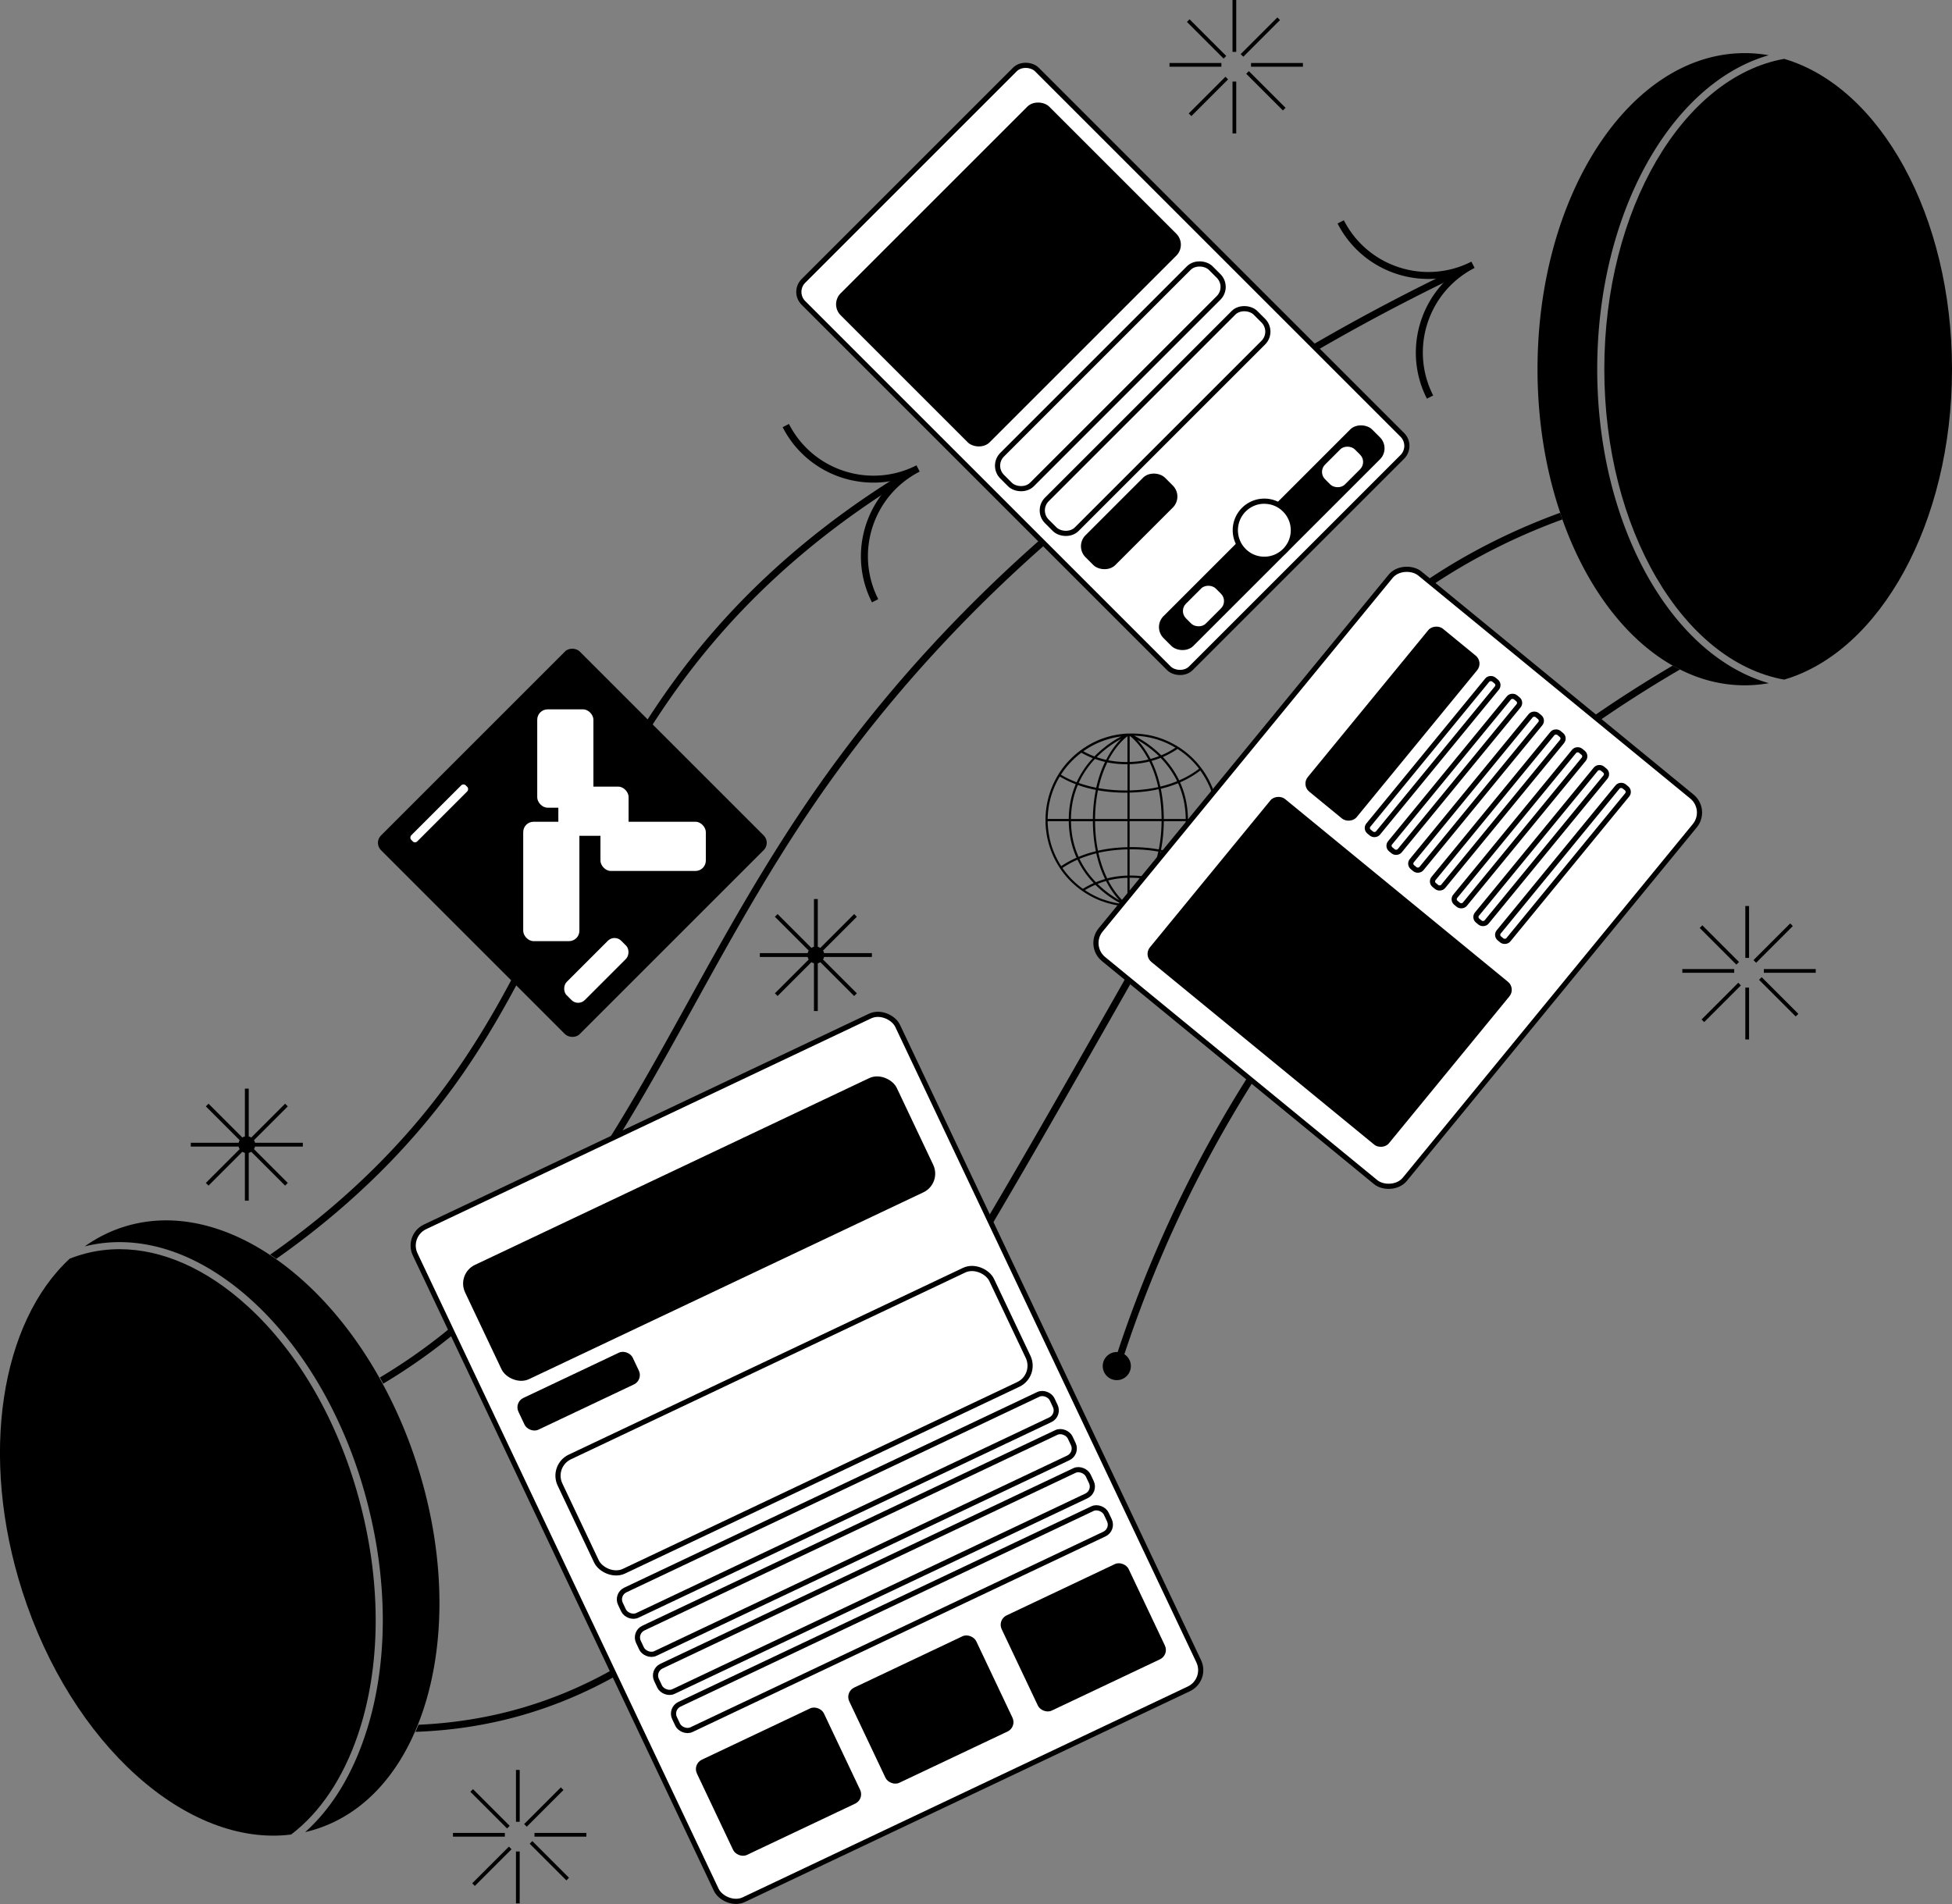 <svg id="Capa_2" data-name="Capa 2" xmlns="http://www.w3.org/2000/svg" viewBox="0 0 377.33 368.17"><rect x="0" y="0" width="377.33" height="368.17" fill="#808080" stroke="none"/><defs><style>.cls-1,.cls-2{fill:#fff}.cls-3{fill:none}.cls-2,.cls-3{stroke:#000;stroke-miterlimit:10}</style></defs><g id="Capa_3" data-name="Capa 3"><path d="m259.77 42.59-1.21.62c4.14 8.12 13.17 12.12 21.68 10.28-6.48 5.82-8.55 15.47-4.41 23.59l1.21-.62c-4.59-9.01-1-20.07 8.01-24.66l-.62-1.21c-9.01 4.59-20.07 1-24.66-8.01ZM152.5 81.97l-1.21.62c4.14 8.12 13.17 12.12 21.68 10.28-6.48 5.82-8.55 15.47-4.41 23.59l1.21-.62c-4.59-9.01-1-20.07 8.01-24.66l-.62-1.21c-9.01 4.59-20.07 1-24.66-8.01ZM168.54 185.02v-.74h-9.24c-.04-.18-.11-.34-.21-.49l6.54-6.54-.52-.52-6.54 6.54a2.13 2.13 0 0 0-.49-.21v-9.24h-.74v9.24c-.18.04-.34.11-.49.21l-6.54-6.54-.52.52 6.54 6.54c-.09.15-.16.32-.21.49h-9.24v.74h9.24c.04.18.11.34.21.49l-6.54 6.54.52.52 6.54-6.54c.15.09.32.16.49.21v9.24h.74v-9.24c.18-.04.34-.11.49-.21l6.54 6.54.52-.52-6.54-6.54c.09-.15.16-.31.2-.49h9.24ZM58.54 221.68v-.74H49.3c-.04-.18-.11-.34-.21-.49l6.54-6.54-.52-.52-6.54 6.54a2.13 2.13 0 0 0-.49-.21v-9.24h-.74v9.24c-.18.04-.34.11-.49.21l-6.54-6.54-.52.52 6.54 6.54c-.09.15-.16.32-.21.49h-9.24v.74h9.24c.04.18.11.34.21.49l-6.54 6.54.52.52 6.54-6.54c.15.09.32.16.49.21v9.24h.74v-9.24c.18-.04.34-.11.49-.21l6.54 6.54.52-.52-6.54-6.54c.09-.15.16-.31.2-.49h9.24ZM234.48 152.59v-.04c-.13-.3-.25-.58-.38-.87-.48-1.06-1.06-2.06-1.73-2.98-.08-.11-.17-.22-.25-.33-1.15-1.5-2.54-2.8-4.12-3.83-.13-.08-.26-.17-.39-.24-1.25-.78-2.61-1.38-4.05-1.81h-.03c-.31-.1-.62-.18-.94-.25-.39-.09-.78-.17-1.18-.22-1.03-.16-2.06-.21-3.09-.19H217.87c-.7.04-1.39.12-2.04.24-.25.04-.5.09-.74.15-.67.15-1.34.35-2.01.59h-.04c-1.44.55-2.8 1.28-4.04 2.18-.12.09-.25.18-.37.28-.76.58-1.48 1.24-2.13 1.95l-.06.06c-.64.7-1.22 1.46-1.72 2.25-.08.12-.15.24-.22.36-.93 1.55-1.61 3.24-2 5.01-.26 1.19-.4 2.41-.4 3.64v.31c0 .25.01.5.03.75.06.89.18 1.75.36 2.58.44 1.99 1.23 3.85 2.3 5.5.08.12.16.24.23.35a16.493 16.493 0 0 0 4.29 4.29c1.14.78 2.38 1.44 3.72 1.93h.04c.57.22 1.15.39 1.73.53.34.09.68.16 1.02.22.49.09.99.16 1.51.2l.35.03h.17s.03.02.04.02h.06c.28.01.57.02.86.02.48 0 .97-.02 1.46-.07.37-.03.75-.08 1.11-.13a17.942 17.942 0 0 0 2.11-.46h.03c1.59-.47 3.12-1.19 4.52-2.12.13-.08.25-.17.38-.26.58-.41 1.14-.86 1.67-1.34l.03-.03c.91-.83 1.71-1.75 2.41-2.74.08-.11.16-.23.24-.35.5-.75.93-1.54 1.31-2.37.15-.33.28-.65.39-.96v-.03c.72-1.89 1.08-3.87 1.08-5.89s-.37-4.06-1.09-5.96Zm-.77-.74c.12.27.23.54.34.81v.04c.7 1.8 1.07 3.69 1.09 5.64h-5.51c-.03-2.75-.62-5.09-1.52-7.08 1.67-.73 2.96-1.55 3.91-2.29.65.89 1.22 1.86 1.68 2.89Zm-25.36-.08c1.03.37 2.19.7 3.48.95-.33 1.65-.55 3.52-.57 5.63h-4.24c.03-2.53.54-4.71 1.33-6.57Zm15.95.31c-.44-1.97-1.05-3.61-1.71-4.96.61-.17 1.2-.36 1.77-.59 1.17 1.21 2.31 2.7 3.18 4.51-.95.39-2.03.75-3.24 1.04Zm-2.32-5.24c-1.11.28-2.32.44-3.61.48v-5.02s.09.04.14.06c.56.45 2.09 1.83 3.47 4.47Zm-3.61.91c1.37-.04 2.64-.22 3.81-.52.66 1.34 1.27 2.98 1.71 4.95-1.61.36-3.44.59-5.52.64v-5.07Zm-.43-5.39-.05-.07s.03-.01.05-.02v5.06h-.2c-1.25 0-2.41-.12-3.5-.33 1.71-3.27 3.66-4.62 3.69-4.64Zm-3.89 5.04c1.14.23 2.38.36 3.7.36h.2v5.07H217.52c-1.92 0-3.65-.18-5.18-.45.44-1.99 1.05-3.63 1.72-4.98Zm-1.81 5.4c1.56.28 3.32.45 5.27.46H217.94v5.09h-6.26c.02-2.08.23-3.92.56-5.55Zm5.7 5.97v5.03c-2.15.05-4.04.3-5.7.68-.34-1.67-.55-3.56-.56-5.71h6.27Zm0 5.45v5.07c-1.41.04-2.71.23-3.91.54-.66-1.34-1.27-2.98-1.7-4.95 1.64-.37 3.5-.61 5.62-.66Zm0 5.5v5.09h-.08s-.09-.04-.15-.07c-.56-.45-2.1-1.85-3.49-4.51 1.14-.29 2.38-.47 3.72-.51Zm.42 4.97v-4.98h.2c1.23 0 2.38.11 3.45.33-1.53 2.96-3.26 4.37-3.65 4.66Zm3.85-5.06a19.08 19.08 0 0 0-3.65-.35h-.2v-5.07H218.79c1.89 0 3.6.17 5.12.44-.43 1.98-1.04 3.63-1.7 4.98Zm1.78-5.4c-1.55-.28-3.27-.44-5.2-.45H218.36v-5.02h6.18c-.02 2.05-.22 3.86-.54 5.47Zm-5.63-5.89v-5.1c2.11-.05 3.97-.29 5.61-.66.34 1.68.56 3.59.57 5.76h-6.18Zm4.04-11.61c-.87-1.69-1.81-2.89-2.55-3.68 1.13.64 2.67 1.66 4.19 3.15-.52.2-1.07.38-1.63.53Zm-8.58.18c-.64-.14-1.24-.31-1.82-.52 1.73-1.74 3.52-2.88 4.71-3.52-.77.77-1.87 2.07-2.88 4.04Zm-.2.39c-.66 1.36-1.27 3.02-1.71 5a24.32 24.32 0 0 1-3.39-.92c.85-1.86 1.97-3.4 3.14-4.65.62.22 1.27.42 1.95.57Zm-2.36 11.47c.01 2.18.23 4.11.58 5.81-1.25.3-2.36.67-3.34 1.09-.87-1.94-1.45-4.22-1.47-6.89h4.24Zm.66 6.22c.43 1.97 1.04 3.61 1.7 4.97-.62.17-1.21.38-1.78.61-1.17-1.21-2.3-2.7-3.17-4.52.95-.39 2.03-.76 3.25-1.06Zm1.89 5.35c.88 1.71 1.83 2.93 2.57 3.72-1.13-.64-2.69-1.67-4.21-3.17.53-.21 1.07-.39 1.64-.55Zm8.64-.22c.65.14 1.27.32 1.86.52a20.109 20.109 0 0 1-4.79 3.6c.78-.78 1.9-2.11 2.93-4.12Zm2.18.19c-.63-.23-1.29-.42-1.98-.57.66-1.36 1.26-3.02 1.69-5 1.26.25 2.39.56 3.41.92-.84 1.86-1.94 3.4-3.11 4.66Zm3.28-5.05c-1.04-.37-2.2-.7-3.49-.95.33-1.63.53-3.47.55-5.54h4.24c-.03 2.49-.52 4.64-1.3 6.49Zm-2.94-6.91c-.01-2.2-.23-4.14-.58-5.85 1.24-.3 2.35-.66 3.33-1.07.88 1.94 1.46 4.23 1.49 6.92h-4.23Zm6.81-9.72c-.92.72-2.19 1.53-3.84 2.25-.87-1.8-1.99-3.3-3.15-4.52 1.03-.45 1.98-.98 2.83-1.56 1.6 1.02 3.01 2.31 4.17 3.83Zm-8.35-5.73h.03c1.33.4 2.59.96 3.76 1.66-.83.55-1.74 1.06-2.75 1.47-2-1.99-4.07-3.2-5.22-3.78.7.01 1.39.07 2.09.18.72.11 1.42.27 2.09.47Zm-10.28.36h.04c.89-.34 1.81-.58 2.72-.75.28-.05.56-.09.84-.13-1.23.64-3.26 1.89-5.19 3.87-.77-.29-1.48-.63-2.15-1 1.16-.82 2.42-1.49 3.75-1.99Zm-6.38 4.31.05-.04c.68-.73 1.42-1.41 2.21-2 .69.39 1.42.75 2.21 1.06-1.17 1.26-2.27 2.8-3.12 4.66-1.18-.45-2.19-.95-3.04-1.46.49-.78 1.06-1.52 1.68-2.2Zm-3.86 7.44c.38-1.72 1.04-3.37 1.95-4.88.86.52 1.89 1.03 3.09 1.49-.81 1.91-1.33 4.14-1.35 6.72h-4.08c.02-1.13.15-2.25.39-3.34Zm0 7.1c-.18-.81-.3-1.65-.36-2.51-.02-.24-.03-.49-.03-.75v-.08h4.08c.03 2.73.61 5.07 1.5 7.06a18.99 18.99 0 0 0-2.96 1.63 16.164 16.164 0 0 1-2.24-5.35Zm2.47 5.7c.79-.53 1.75-1.09 2.9-1.6.86 1.81 1.98 3.31 3.14 4.53-.75.33-1.44.7-2.09 1.1-1.55-1.1-2.89-2.47-3.96-4.03Zm7.81 6.07h-.03c-1.23-.47-2.38-1.06-3.44-1.78.63-.38 1.3-.73 2.03-1.03 1.86 1.87 3.81 3.05 5 3.67-.28-.03-.56-.08-.84-.13-.91-.17-1.82-.41-2.72-.74Zm10.28.33h-.03c-.67.21-1.37.36-2.09.47-.36.06-.72.1-1.08.12h-.91c1.23-.63 3.37-1.91 5.39-4.01 1.08.41 2.06.9 2.94 1.46-1.31.85-2.74 1.5-4.23 1.95Zm6.4-3.63-.06.06c-.54.5-1.12.95-1.73 1.37-.9-.58-1.91-1.11-3.01-1.54a17.52 17.52 0 0 0 3.08-4.68c1.7.64 3.03 1.39 4.06 2.11-.67.97-1.46 1.86-2.35 2.68Zm4.24-6.26v.04c-.12.28-.25.58-.39.89-.36.8-.78 1.57-1.26 2.29-1.05-.72-2.42-1.49-4.13-2.14.79-1.89 1.29-4.09 1.32-6.64h5.51c-.02 1.91-.37 3.78-1.05 5.56Z"/><path d="M174.82 92.92c-6.61 4.03-12.98 8.58-18.93 13.51-25.42 21.13-36.37 43.82-46.93 65.78-5.99 12.41-12.17 25.23-20.84 37.3-9.21 12.79-20.8 24.1-34.71 33.88-.39-.29-.79-.56-1.19-.81 13.96-9.75 25.58-21.06 34.79-33.85 8.62-11.98 14.5-24.18 20.72-37.1 10.65-22.09 21.65-44.92 47.3-66.23 6-4.98 12.43-9.57 19.09-13.65l.71 1.17ZM282.72 52.89c-54.07 25.87-96.01 60.06-124.67 101.61-9.27 13.46-16.77 27.04-24.02 40.17-15.68 28.38-30.58 55.32-59.95 72.85-.22-.41-.43-.8-.65-1.19 29.05-17.34 43.82-44.11 59.41-72.32 7.26-13.16 14.79-26.75 24.1-40.26 28.79-41.77 70.91-76.11 125.19-102.08l.6 1.22ZM302.02 100.43a119.19 119.19 0 0 0-15.21 6.76c-31.16 16.54-45.27 41.81-63.13 73.82-2.32 4.17-4.71 8.45-7.21 12.83-44.08 77.47-70.68 124.22-114.46 137.46-6.91 2.09-14.15 3.27-21.69 3.54.2-.45.39-.91.58-1.37 7.2-.33 14.11-1.48 20.72-3.48 43.25-13.08 69.76-59.65 113.67-136.84 2.49-4.37 4.87-8.65 7.2-12.82 17.97-32.2 32.16-57.63 63.69-74.35 4.94-2.62 10.09-4.9 15.41-6.84.12.43.27.86.42 1.28ZM324.75 129.44c-24.17 14.08-45.52 32.09-63.54 53.64-20.1 24.05-35.13 51.38-44.68 81.25l-1.3-.41c9.6-30.04 24.73-57.52 44.95-81.71 17.92-21.46 39.15-39.42 63.16-53.52.46.27.94.52 1.41.75Z"/><rect class="cls-2" x="104.39" y="209.89" width="103.2" height="143.94" rx="4" ry="4" transform="rotate(-25.35 155.995 281.868)"/><rect class="cls-2" x="107.33" y="262.46" width="92.34" height="24.44" rx="4" ry="4" transform="rotate(-25.35 153.497 274.696)"/><rect class="cls-2" x="115.79" y="288.24" width="92.34" height="5.43" rx="2" ry="2" transform="rotate(-25.35 161.96 290.964)"/><rect class="cls-2" x="119.28" y="295.6" width="92.34" height="5.43" rx="2" ry="2" transform="rotate(-25.35 165.464 298.338)"/><rect class="cls-2" x="122.77" y="302.96" width="92.34" height="5.43" rx="2" ry="2" transform="rotate(-25.35 168.95 305.686)"/><rect class="cls-2" x="126.25" y="310.33" width="92.34" height="5.43" rx="2" ry="2" transform="rotate(-25.35 172.43 313.055)"/><rect x="88.98" y="225.32" width="92.34" height="24.44" rx="4" ry="4" transform="rotate(-25.35 135.156 237.545)"/><rect x="99.64" y="265.57" width="24.44" height="6.79" rx="2" ry="2" transform="rotate(-25.35 111.877 268.98)"/><rect x="136.92" y="334.28" width="27.16" height="20.37" rx="2" ry="2" transform="rotate(-25.35 150.506 344.49)"/><rect x="166.37" y="320.33" width="27.16" height="20.37" rx="2" ry="2" transform="rotate(-25.35 179.967 330.539)"/><rect x="195.82" y="306.38" width="27.16" height="20.37" rx="2" ry="2" transform="rotate(-25.35 209.41 316.56)"/><path d="M56.28 354.69c-19.99 2.53-42.45-17.31-51.97-47.04-8.39-26.21-4.13-52.02 9.17-64.3.99-.39 2-.72 3.03-.99 2.16-.56 4.36-.84 6.6-.84 8.22 0 16.78 3.76 24.67 10.94 10.12 9.19 17.91 22.89 21.94 38.57 4.05 15.68 3.86 31.45-.54 44.39-2.88 8.45-7.32 15.02-12.9 19.27Z"/><path d="M80.77 333.47c-.19.48-.38.94-.58 1.39-4.03 9.26-10.54 16.05-19.08 18.78-.71.23-1.41.42-2.12.58 4.92-4.39 8.84-10.61 11.47-18.36.12-.37.24-.75.37-1.13.15-.43.27-.87.41-1.32 3.73-12.7 3.68-27.76-.19-42.72-1.64-6.4-3.91-12.47-6.71-18.05-.19-.41-.41-.8-.61-1.21-4.06-7.82-9.17-14.64-15.03-19.98-1.1-1-2.21-1.94-3.34-2.81-.39-.31-.79-.61-1.18-.88-9.07-6.64-18.78-9.03-27.8-6.78 2.27-1.62 4.77-2.89 7.46-3.75 9.13-2.92 19.07-.72 28.25 5.34.41.26.8.53 1.19.81 7.55 5.28 14.52 13.17 20.02 22.94.22.39.43.79.65 1.19a90.606 90.606 0 0 1 6.68 15.7c5.92 18.48 5.54 36.76.15 50.24ZM341.9 132.09c-1.52.27-3.07.41-4.63.41-4.37 0-8.58-1.07-12.52-3.06-.48-.23-.95-.48-1.41-.75-9.15-5.17-16.73-15.3-21.32-28.26-.15-.42-.3-.84-.42-1.28-2.81-8.32-4.39-17.76-4.39-27.77 0-33.76 17.94-61.11 40.06-61.11 1.56 0 3.11.14 4.63.41-18.85 5.4-33.15 30.57-33.15 60.7s14.3 55.3 33.15 60.7Z"/><path d="M377.33 71.39c0 29.78-13.96 54.59-32.45 60.01-19.54-3.52-34.76-29.09-34.76-60.01s15.22-56.5 34.76-60.01c18.5 5.42 32.45 30.21 32.45 60.01Z"/><rect class="cls-2" x="181.28" y="18.36" width="63.82" height="105.92" rx="3" ry="3" transform="rotate(-45 213.193 71.323)"/><rect x="166.43" y="32.7" width="57.03" height="40.74" rx="3" ry="3" transform="rotate(-45 194.943 53.072)"/><rect x="207.41" y="96.73" width="21.73" height="8.15" rx="3" ry="3" transform="rotate(-45 218.276 100.807)"/><rect class="cls-3" x="186.12" y="68.68" width="57.03" height="8.15" rx="3" ry="3" transform="rotate(-45 214.636 72.755)"/><rect class="cls-3" x="194.76" y="77.33" width="57.03" height="8.15" rx="3" ry="3" transform="rotate(-45 223.275 81.396)"/><rect x="217.32" y="99.89" width="57.03" height="8.15" rx="3" ry="3" transform="rotate(-45 245.833 103.963)"/><path class="cls-1" d="M244.4 108.13c-1.5 0-2.91-.58-3.97-1.64-2.19-2.19-2.19-5.75 0-7.93 1.06-1.06 2.47-1.64 3.97-1.64s2.91.58 3.97 1.64c2.19 2.19 2.19 5.75 0 7.93a5.574 5.574 0 0 1-3.97 1.64Z"/><path d="M244.4 97.41c1.37 0 2.65.53 3.61 1.5.97.97 1.5 2.25 1.5 3.61s-.53 2.65-1.5 3.61c-.97.97-2.25 1.5-3.61 1.5s-2.65-.53-3.61-1.5c-1.99-1.99-1.99-5.23 0-7.23.97-.97 2.25-1.5 3.61-1.5m0-1c-1.56 0-3.13.6-4.32 1.79-2.39 2.39-2.39 6.26 0 8.64a6.104 6.104 0 0 0 8.64 0c2.39-2.39 2.39-6.26 0-8.64a6.104 6.104 0 0 0-4.32-1.79Z"/><rect class="cls-1" x="228.56" y="114.45" width="8.15" height="5.43" rx="2" ry="2" transform="rotate(-45 232.642 117.167)"/><rect class="cls-1" x="255.45" y="87.57" width="8.15" height="5.43" rx="2" ry="2" transform="rotate(-45 259.517 90.285)"/><rect class="cls-2" x="221.99" y="131.72" width="96.41" height="76.04" rx="4" ry="4" transform="rotate(-50.65 270.166 169.737)"/><rect x="248.81" y="133.82" width="40.74" height="12.22" rx="2" ry="2" transform="rotate(-50.65 269.154 139.93)"/><rect x="236.67" y="158.05" width="40.74" height="59.75" rx="2" ry="2" transform="rotate(-50.65 257.007 187.925)"/><rect class="cls-3" x="257.93" y="145.09" width="38.02" height="2.41" rx=".89" ry=".89" transform="rotate(-50.65 276.916 146.292)"/><rect class="cls-3" x="262.13" y="148.53" width="38.02" height="2.41" rx=".89" ry=".89" transform="rotate(-50.65 281.105 149.736)"/><rect class="cls-3" x="266.33" y="151.98" width="38.02" height="2.41" rx=".89" ry=".89" transform="rotate(-50.65 285.305 153.185)"/><rect class="cls-3" x="270.53" y="155.42" width="38.02" height="2.41" rx=".89" ry=".89" transform="rotate(-50.65 289.51 156.623)"/><rect class="cls-3" x="274.73" y="158.86" width="38.02" height="2.41" rx=".89" ry=".89" transform="rotate(-50.65 293.71 160.072)"/><rect class="cls-3" x="278.93" y="162.31" width="38.02" height="2.41" rx=".89" ry=".89" transform="rotate(-50.65 297.9 163.516)"/><rect class="cls-3" x="283.13" y="165.75" width="38.02" height="2.41" rx=".89" ry=".89" transform="rotate(-50.65 302.105 166.954)"/><rect x="83.48" y="135.79" width="54.32" height="54.32" rx="2" ry="2" transform="rotate(-45 110.637 162.953)"/><rect class="cls-1" x="103.85" y="137.15" width="10.86" height="19.01" rx="2" ry="2"/><rect class="cls-1" x="116.07" y="158.88" width="20.37" height="9.51" rx="2" ry="2"/><rect class="cls-1" x="101.14" y="158.88" width="10.86" height="23.08" rx="2" ry="2"/><rect class="cls-1" x="112.8" y="180.17" width="4.95" height="14.9" rx="1.82" ry="1.82" transform="rotate(45 115.276 187.619)"/><rect class="cls-1" x="84.08" y="149.81" width="1.65" height="14.9" rx=".61" ry=".61" transform="rotate(45 84.91 157.261)"/><rect class="cls-1" x="107.93" y="152.09" width="13.58" height="9.51" rx="2" ry="2"/><circle cx="215.88" cy="264.12" r="2.72"/><path d="M226.07 12.18h10.03v.72h-10.03z"/><path transform="rotate(-45 233.239 7.53)" d="M232.88 2.51h.72v10.03h-.72z"/><path d="M238.25 0h.72v10.03h-.72z"/><path transform="rotate(-45 243.628 7.166)" d="M238.61 6.81h10.03v.72h-10.03z"/><path d="M241.83 12.18h10.03v.72h-10.03z"/><path transform="rotate(-45 244.7 17.552)" d="M244.34 12.54h.72v10.03h-.72z"/><path d="M238.25 15.77h.72V25.8h-.72z"/><path transform="rotate(-45 233.589 18.634)" d="M228.57 18.28h10.03V19h-10.03z"/><path d="M87.56 354.38h10.03v.72H87.56z"/><path transform="rotate(-45 94.721 349.725)" d="M94.37 344.71h.72v10.03h-.72z"/><path d="M99.74 342.2h.72v10.03h-.72z"/><path transform="rotate(-45 105.122 349.367)" d="M100.1 349.01h10.03v.72H100.1z"/><path d="M103.32 354.38h10.03v.72h-10.03z"/><path transform="rotate(-45 106.194 359.753)" d="M105.83 354.74h.72v10.03h-.72z"/><path d="M99.74 357.97h.72V368h-.72z"/><path transform="rotate(-45 95.083 360.835)" d="M90.07 360.47h10.03v.72H90.07z"/><path d="M325.2 187.36h10.03v.72H325.2z"/><path transform="rotate(-45 332.367 182.7)" d="M332 177.68h.72v10.03H332z"/><path d="M337.38 175.17h.72v10.03h-.72z"/><path transform="rotate(-45 342.756 182.336)" d="M337.74 181.98h10.03v.72h-10.03z"/><path d="M340.96 187.36h10.03v.72h-10.03z"/><path transform="rotate(-45 343.823 192.734)" d="M343.47 187.72h.72v10.03h-.72z"/><path d="M337.38 190.94h.72v10.03h-.72z"/><path transform="rotate(-45 332.716 193.804)" d="M327.7 193.45h10.03v.72H327.7z"/></g></svg>
